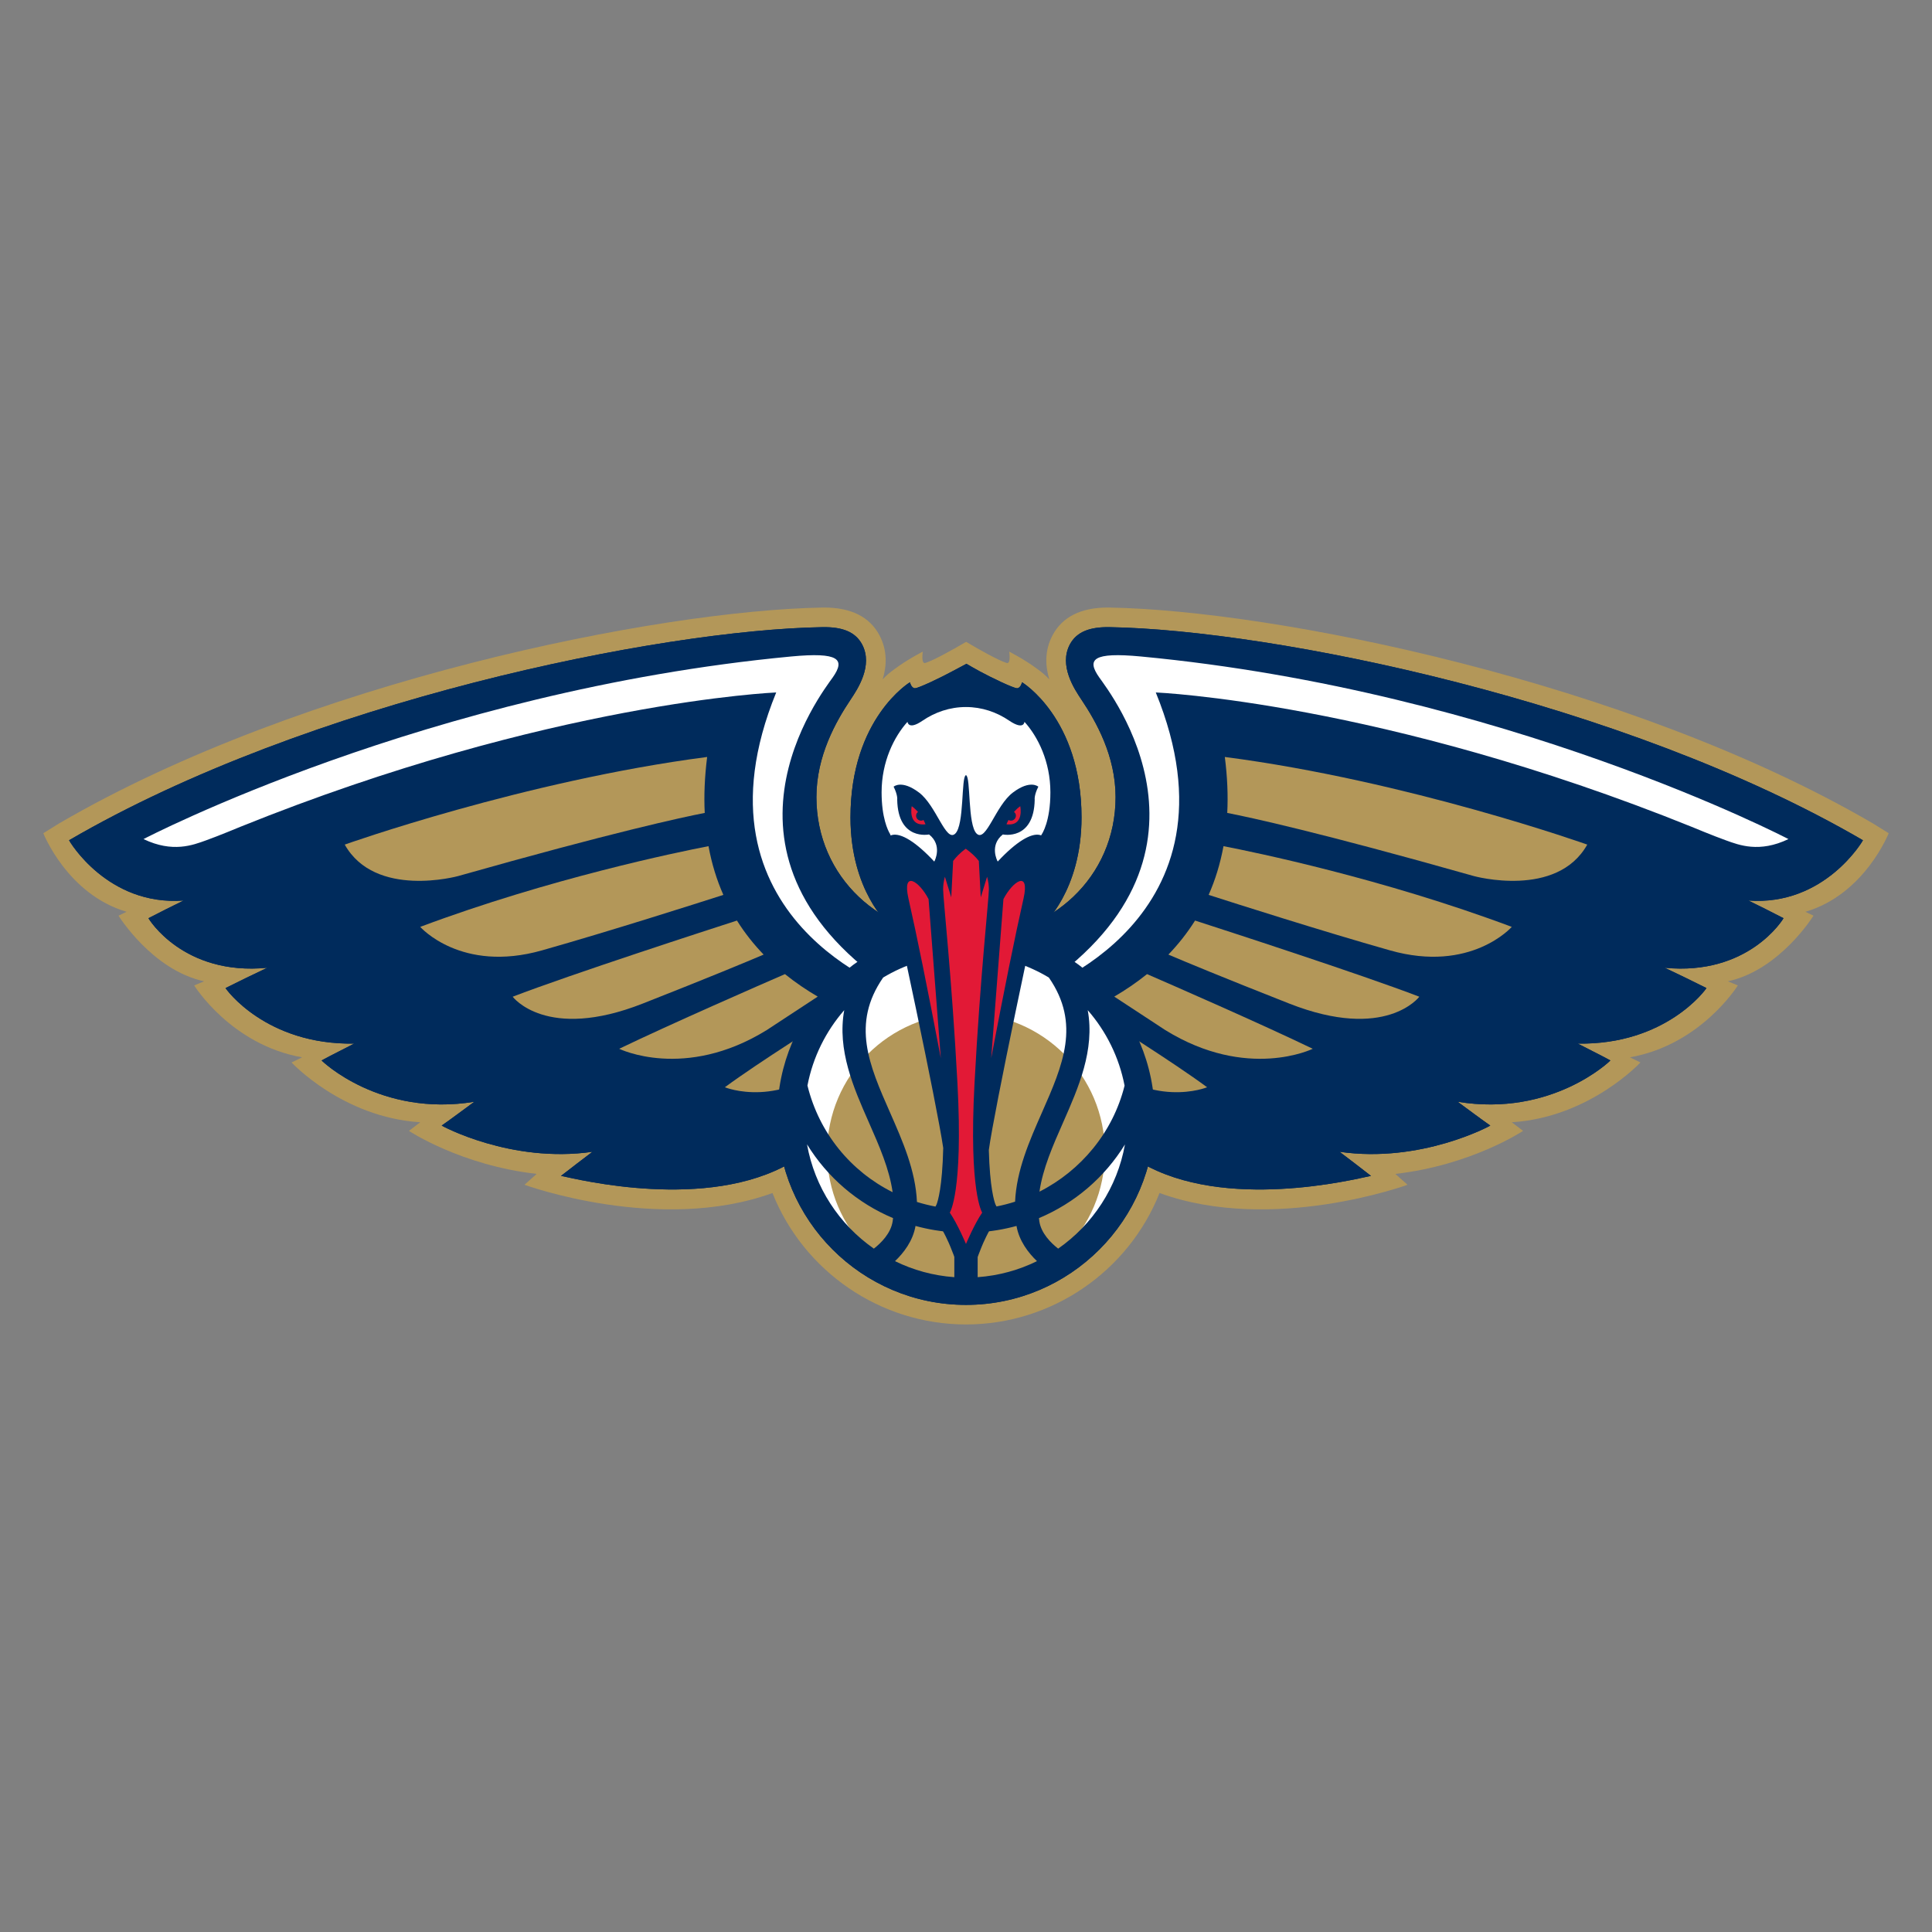 <svg xml:space="preserve" viewBox="0 0 1000 1000" height="1000px" width="1000px" y="0px" x="0px" xmlns:xlink="http://www.w3.org/1999/xlink" xmlns="http://www.w3.org/2000/svg" id="Layer_3" version="1.1">
<rect x="0" y="0" width="1000" height="1000" fill="#808080" stroke="none"/>
<g>
	<path d="M977.585,431.263l-8.243-5.103c-126.613-73.787-310.457-110.243-394.83-111.675l-1.123-0.018
		c-13.885,0-23.49,4.811-28.549,14.275c-4.281,8.031-3.785,16.079-1.707,22.933c-1.45-1.689-3.555-3.467-5.864-5.148
		c-6.863-5.183-14.911-9.242-14.911-9.242s1.061,6.642-1.38,5.846c-1.159-0.363-2.574-0.982-4.13-1.698
		c-6.854-3.254-16.777-9.216-16.777-9.216s-10.074,5.961-16.919,9.216c-1.557,0.716-2.972,1.335-4.13,1.698
		c-2.441,0.796-1.38-5.846-1.38-5.846s-8.048,4.059-14.911,9.242c-2.308,1.68-4.413,3.459-5.864,5.148
		c2.069-6.854,2.574-14.902-1.707-22.933c-5.059-9.463-14.664-14.275-28.549-14.275l-1.114,0.018
		c-84.391,1.433-268.226,37.888-394.839,111.675l-8.243,5.103c0,0,12.426,31.671,43.115,40.675l-4.183,2.008
		c0,0,17.343,28.133,44.309,33.979l-5.147,2.132c0,0,18.997,30.715,55.851,37.216l-5.448,2.654c0,0,26.285,28.407,66.597,30.955
		l-5.846,4.457c0,0,26.718,17.803,66.119,22.27l-6.324,5.625c0,0,69.86,25.551,128.364,4.272
		c16.141,40.577,55.798,68.029,100.169,68.029H500h0.009c44.371,0,84.028-27.452,100.169-68.029
		c58.504,21.279,128.364-4.272,128.364-4.272l-6.324-5.625c39.401-4.466,66.119-22.27,66.119-22.27l-5.846-4.457
		c40.312-2.547,66.579-30.955,66.579-30.955l-5.43-2.654c36.854-6.5,55.851-37.216,55.851-37.216l-5.156-2.132
		c26.966-5.846,44.318-33.979,44.318-33.979l-4.183-2.008C965.15,462.935,977.585,431.263,977.585,431.263" fill="#B39759"></path>
	<path d="M964.258,434.917c-123.863-72.168-305.814-108.88-389.904-110.304c-10.135-0.168-17.034,2.317-20.58,8.898
		c-5.846,10.993,2.423,23.304,5.934,28.575c7.624,11.374,17.715,29.124,17.715,50.5c0.009,41.461-33.502,72.107-74.777,72.107
		c-0.893,0-1.769,0.009-2.644,0.009c-0.876,0-1.778-0.009-2.653-0.009c-41.258,0-74.777-30.645-74.777-72.107
		c0-21.376,10.1-39.127,17.706-50.5c3.52-5.271,11.789-17.582,5.926-28.575c-3.529-6.58-10.418-9.065-20.554-8.898
		c-84.099,1.424-266.042,38.136-389.904,110.304c0.088,0.328,19.838,34.103,59.274,31.202c-6.085,2.972-12.134,6.014-18.175,9.136
		c0.097,0.363,18.086,29.928,61.502,25.666c-7.235,3.414-14.425,6.899-21.597,10.498c0.088,0.425,20.837,29.495,66.579,28.744
		c-10.542,5.315-16.91,8.721-16.866,8.711c0.027,0.195,30.221,29.425,79.049,21.394c-5.28,3.847-10.604,7.924-16.901,12.329
		c0.009,0.088,35.854,19.66,78.041,13.567c-5.448,4.13-10.887,8.278-16.317,12.506c-0.088-0.566,64.598,17.697,110.605-2.574
		c39.578-17.423,61.6-60.158,66.614-70.93c7.809,1.733,14.628,2.733,19.829,3.334c-0.009,0.566,8.384,1.273,12.621,1.114
		c4.219,0.159,12.638-0.548,12.621-1.114c5.2-0.601,12.028-1.601,19.82-3.334c5.023,10.772,27.019,53.507,66.614,70.93
		c46.016,20.271,110.694,2.008,110.596,2.574c-5.413-4.228-10.852-8.376-16.3-12.506c42.178,6.093,78.023-13.479,78.023-13.567
		c-6.288-4.405-11.604-8.482-16.892-12.329c48.811,8.031,79.031-21.199,79.049-21.394c0.044,0.009-6.324-3.396-16.875-8.711
		c45.751,0.752,66.508-28.319,66.588-28.744c-7.155-3.599-14.372-7.084-21.598-10.498c43.425,4.263,61.405-25.303,61.494-25.666
		c-6.041-3.122-12.099-6.165-18.166-9.136C944.403,469.02,964.152,435.245,964.258,434.917" fill="#002B5C"></path>
	<path d="M464.36,513.343c0,0-110.685-37.057-62.599-154.932c0,0-117.026,4.855-277.433,69.568
		c0,0-11.241,4.696-17.803,7.031c-6.58,2.353-17.122,6.554-32.246-0.707c0,0,146.707-76.697,335.203-94.509
		c24.852-2.344,28.142,1.424,21.571,10.799C425.675,358.287,358.371,443.934,464.36,513.343" fill="#FFFFFF"></path>
	<path d="M366.02,391.806c-94.845,12.338-187.585,45.353-187.585,45.353c15.796,28.107,58.628,16.309,58.628,16.309
		c80.349-22.756,116.212-30.468,127.71-32.697C364.322,411.82,364.711,402.181,366.02,391.806" fill="#B39759"></path>
	<path d="M366.724,437.97c-15.84,3.069-82.233,16.698-149.219,41.78c0,0,21.111,24.047,63.006,12.169
		c35.244-9.976,80.42-24.401,93.899-28.726C371.04,455.587,368.404,447.194,366.724,437.97" fill="#B39759"></path>
	<path d="M381.446,476.481c-14.319,4.617-85.877,27.815-116.08,39.419c0,0,17.326,23.225,67.357,3.529
		c34.855-13.717,54.064-21.73,62.528-25.338C390.219,488.864,385.541,483.027,381.446,476.481" fill="#B39759"></path>
	<path d="M406.298,504.198c-12.506,5.43-58.938,25.71-85.806,38.65c0,0,33.802,16.609,76.325-9.658l26.435-17.343
		C417.503,512.476,411.781,508.629,406.298,504.198" fill="#B39759"></path>
	<path d="M436.109,522.602c-8.499,5.325-43.717,27.452-60.919,40.161c0,0,29.195,12.055,59.141-16.123
		c9.746-9.163,15.07-14.38,17.998-17.352C447.164,527.432,441.707,525.23,436.109,522.602" fill="#B39759"></path>
	<path d="M535.64,513.343c0,0,110.685-37.057,62.59-154.932c0,0,117.035,4.855,277.424,69.568
		c0,0,11.25,4.696,17.821,7.031c6.58,2.353,17.131,6.554,32.228-0.707c0,0-146.707-76.697-335.194-94.509
		c-24.861-2.344-28.142,1.424-21.571,10.799C574.316,358.287,641.629,443.934,535.64,513.343" fill="#FFFFFF"></path>
	<path d="M633.966,391.806c94.845,12.338,187.594,45.353,187.594,45.353c-15.778,28.107-58.628,16.309-58.628,16.309
		c-80.358-22.756-116.212-30.468-127.71-32.697C635.682,411.82,635.293,402.181,633.966,391.806" fill="#B39759"></path>
	<path d="M633.276,437.97c15.831,3.069,82.224,16.698,149.219,41.78c0,0-21.129,24.047-63.015,12.169
		c-35.235-9.976-80.411-24.401-93.89-28.726C628.959,455.587,631.577,447.194,633.276,437.97" fill="#B39759"></path>
	<path d="M618.562,476.481c14.292,4.617,85.868,27.815,116.071,39.419c0,0-17.326,23.225-67.366,3.529
		c-34.855-13.717-54.047-21.73-62.519-25.338C609.78,488.864,614.45,483.027,618.562,476.481" fill="#B39759"></path>
	<path d="M593.701,504.198c12.506,5.43,58.938,25.71,85.788,38.65c0,0-33.785,16.609-76.307-9.658l-26.444-17.343
		C582.496,512.476,588.2,508.629,593.701,504.198" fill="#B39759"></path>
	<path d="M563.891,522.602c8.49,5.325,43.726,27.452,60.91,40.161c0,0-29.195,12.055-59.159-16.123
		c-9.72-9.163-15.044-14.38-17.971-17.352C552.845,527.432,558.293,525.23,563.891,522.602" fill="#B39759"></path>
	<path d="M590.631,577.689c0,50.085-40.568,90.653-90.635,90.653s-90.644-40.568-90.644-90.653
		c0-50.066,40.577-90.653,90.644-90.653S590.631,527.622,590.631,577.689" fill="#FFFFFF"></path>
	<path d="M571.885,596.448c0,39.719-32.184,71.895-71.885,71.895c-39.71,0-71.877-32.175-71.877-71.895
		c0-39.701,32.166-71.885,71.877-71.885C539.701,524.562,571.885,556.747,571.885,596.448" fill="#B39759"></path>
	<path d="M499.996,480.004c-53.861,0-97.684,43.814-97.684,97.684s43.823,97.719,97.684,97.719
		c53.87,0,97.693-43.849,97.693-97.719S553.865,480.004,499.996,480.004 M582.078,561.928
		c-6.041,24.197-22.597,43.973-44.053,54.869c1.725-11.957,6.916-23.764,12.329-36.031c7.845-17.812,16.406-37.269,12.656-57.903
		C572.527,533.768,579.239,547.167,582.078,561.928 M457.119,505.971c10.905-6.554,23.446-10.675,36.836-11.639v131.451
		c-6.686-0.469-13.16-1.733-19.342-3.653c-0.708-16.247-7.394-31.458-13.903-46.237
		C449.858,551.315,440.519,529.929,457.119,505.971 M473.87,634.547c6.465,1.778,13.169,2.892,20.085,3.299v23.216
		c-10.94-0.787-21.314-3.671-30.698-8.296C467.732,648.503,472.526,642.33,473.87,634.547 M506.036,637.846
		c6.916-0.407,13.638-1.521,20.103-3.299c1.353,7.782,6.147,13.956,10.604,18.219c-9.384,4.625-19.758,7.509-30.707,8.296V637.846z
		 M525.405,621.98c-6.209,1.999-12.7,3.299-19.369,3.785V494.332c13.399,0.964,25.931,5.085,36.845,11.639
		c16.601,23.959,7.243,45.344-3.591,69.913C532.79,590.627,526.139,605.777,525.405,621.98 M436.972,522.863
		c-3.741,20.643,4.82,40.109,12.674,57.903c5.457,12.382,10.684,24.269,12.373,36.306c-21.58-10.755-37.986-30.486-44.079-55.205
		C420.769,547.113,427.491,533.75,436.972,522.863 M417.709,592.307c10.533,17.113,26.09,30.433,44.539,38.189
		c-0.071,0.557-0.115,1.106-0.212,1.645c-0.929,6.27-6.094,11.321-9.729,14.15C434.443,633.83,421.663,614.586,417.709,592.307
		 M547.701,646.292c-3.635-2.847-8.818-7.897-9.746-14.15c-0.08-0.539-0.124-1.105-0.195-1.645
		c18.431-7.739,33.988-21.041,44.513-38.128C578.302,614.621,565.54,633.848,547.701,646.292" fill="#002B5C"></path>
	<path d="M529.02,353.143c0,0-0.734,3.087-2.591,3.087c-1.884,0-13.611-5.643-19.236-8.703
		c-2.414-1.3-5.793-3.255-6.969-3.945c0,0-5.006,2.645-7.42,3.945c-5.625,3.06-17.352,8.703-19.227,8.703s-2.609-3.087-2.609-3.087
		s-30.76,18.591-30.76,69.931c0,38.216,19.89,55.541,19.89,55.541l2.689,10.808h33.847h6.73H537.2l2.706-10.808
		c0,0,19.891-17.326,19.891-55.541C559.797,371.734,529.02,353.143,529.02,353.143" fill="#002B5C"></path>
	<path d="M543.68,410.098c0-15.866-6.447-28.787-13.417-36.482c0,0-0.221,4.528-7.809-0.548
		c-6.536-4.476-14.23-7.111-22.491-7.111c-8.305,0-16.008,2.645-22.579,7.146c-7.305,4.979-7.668,0.513-7.668,0.513
		c-6.934,7.695-13.399,20.616-13.399,36.482c0,13.16,3.228,19.67,4.343,21.518c6.536,16.777,21.659,28.558,39.303,28.558
		c17.414,0,32.387-11.533,39.047-28.027C539.409,431.599,543.68,425.275,543.68,410.098" fill="#FFFFFF"></path>
	<path d="M516.432,445.924c-0.035-0.079-0.115-0.186-0.159-0.265c0,0-4.334-8.119,2.795-13.744
		c0,0,16.114,3.37,16.494-17.998c0,0-0.38-2.255,1.875-6.73c0,0-4.13-3.776-13.116,2.998c-9.012,6.73-13.877,25.843-18.759,21.35
		c-4.802-4.458-3.034-29.354-5.545-30.291h-0.088c-2.494,0.955-0.716,25.833-5.545,30.291c-4.864,4.493-9.746-14.62-18.741-21.35
		c-9.003-6.775-13.107-2.998-13.107-2.998c2.246,4.475,1.857,6.73,1.857,6.73c0.389,21.368,16.486,17.998,16.486,17.998
		c7.137,5.625,2.83,13.77,2.83,13.77c-0.035,0.089-0.106,0.177-0.141,0.256c-19.236-20.651-30.406-17.848-24.896,5.298
		c5.43,22.703,26.232,120.316,29.54,142.949c-0.469,20.341-2.821,27.612-3.432,29.194l-2.096,4.183l2.317,4.643
		c3.653,5.306,6.191,11.276,7.102,13.549l7.924,20.147l7.871-20.094c0.929-2.326,3.467-8.296,7.111-13.602l2.423-4.413l-2.193-4.413
		c-0.61-1.53-2.901-8.534-3.423-28.142c2.742-20.306,24.003-120.882,29.513-144.001
		C546.838,428.094,535.668,425.291,516.432,445.924" fill="#002B5C"></path>
	<path d="M486.954,547.667c-6.898-36.314-12.346-63.183-16.751-82.657c-3.343-14.894,5.607-8.942,10.418,0.38
		L486.954,547.667z" fill="#E21936"></path>
	<path d="M513.042,547.667c6.916-36.314,12.355-63.183,16.751-82.657c3.334-14.894-5.598-8.942-10.418,0.38
		L513.042,547.667z" fill="#E21936"></path>
	<path d="M476.032,424.674c-1.353-0.38-2.158-1.795-1.751-3.14c0.133-0.548,0.469-0.964,0.867-1.291
		c-0.902-1.017-1.955-2.025-3.237-2.954c0,0-2.246,10.498,7.12,9.366c0,0-0.327-0.911-1.008-2.247
		C477.439,424.745,476.74,424.86,476.032,424.674" fill="#E21936"></path>
	<path d="M528.074,417.289c-1.265,0.903-2.335,1.937-3.228,2.945c0.398,0.336,0.734,0.752,0.893,1.291
		c0.363,1.353-0.442,2.769-1.795,3.149c-0.699,0.186-1.397,0.071-1.963-0.265c-0.708,1.335-1.017,2.246-1.017,2.246
		C530.329,427.787,528.074,417.289,528.074,417.289" fill="#E21936"></path>
	<path d="M504.388,561.123c2.98-56.09,7.456-95.818,7.456-100.788c0-1.76-0.203-4.033-0.937-6.527l-3.264,10.666
		l-0.999-18.847c-1.636-2.114-3.874-4.245-6.695-6.28h-0.177c-2.812,2.035-4.785,4.166-6.43,6.262l-0.973,18.865l-3.29-10.675
		c-0.716,2.503-0.92,4.776-0.92,6.535c0,4.971,4.449,44.699,7.438,100.788c2.963,56.117-3.989,66.526-3.989,66.526
		c4.033,5.846,8.384,16.22,8.384,16.22s4.36-10.374,8.393-16.22C508.385,627.649,501.425,617.24,504.388,561.123" fill="#E21936"></path>
	<path d="M964.258,434.917c-123.863-72.168-305.814-108.88-389.904-110.304c-10.135-0.168-17.034,2.317-20.58,8.898
		c-5.846,10.993,2.423,23.304,5.934,28.575c7.624,11.374,17.715,29.124,17.715,50.5c0.009,41.461-33.502,72.107-74.777,72.107
		c-0.893,0-1.769,0.009-2.644,0.009c-0.876,0-1.778-0.009-2.653-0.009c-41.258,0-74.777-30.645-74.777-72.107
		c0-21.376,10.1-39.127,17.706-50.5c3.52-5.271,11.789-17.582,5.926-28.575c-3.529-6.58-10.418-9.065-20.554-8.898
		c-84.099,1.424-266.042,38.136-389.904,110.304c0.088,0.328,19.838,34.103,59.274,31.202c-6.085,2.972-12.134,6.014-18.175,9.136
		c0.097,0.363,18.086,29.928,61.502,25.666c-7.235,3.414-14.425,6.899-21.597,10.498c0.088,0.425,20.837,29.495,66.579,28.744
		c-10.542,5.315-16.91,8.721-16.866,8.711c0.027,0.195,30.221,29.425,79.049,21.394c-5.28,3.847-10.604,7.924-16.901,12.329
		c0.009,0.088,35.854,19.66,78.041,13.567c-5.448,4.13-10.887,8.278-16.317,12.506c-0.088-0.566,64.598,17.697,110.605-2.574
		c39.578-17.423,61.6-60.158,66.614-70.93c7.809,1.733,14.628,2.733,19.829,3.334c-0.009,0.566,8.384,1.273,12.621,1.114
		c4.219,0.159,12.638-0.548,12.621-1.114c5.2-0.601,12.028-1.601,19.82-3.334c5.023,10.772,27.019,53.507,66.614,70.93
		c46.016,20.271,110.694,2.008,110.596,2.574c-5.413-4.228-10.852-8.376-16.3-12.506c42.178,6.093,78.023-13.479,78.023-13.567
		c-6.288-4.405-11.604-8.482-16.892-12.329c48.811,8.031,79.031-21.199,79.049-21.394c0.044,0.009-6.324-3.396-16.875-8.711
		c45.751,0.752,66.508-28.319,66.588-28.744c-7.155-3.599-14.372-7.084-21.598-10.498c43.425,4.263,61.405-25.303,61.494-25.666
		c-6.041-3.122-12.099-6.165-18.166-9.136C944.403,469.02,964.152,435.245,964.258,434.917" fill="#002B5C"></path>
	<path d="M464.36,513.343c0,0-110.685-37.057-62.599-154.932c0,0-117.026,4.855-277.433,69.568
		c0,0-11.241,4.696-17.803,7.031c-6.58,2.353-17.122,6.554-32.246-0.707c0,0,146.707-76.697,335.203-94.509
		c24.852-2.344,28.142,1.424,21.571,10.799C425.675,358.287,358.371,443.934,464.36,513.343" fill="#FFFFFF"></path>
	<path d="M366.02,391.806c-94.845,12.338-187.585,45.353-187.585,45.353c15.796,28.107,58.628,16.309,58.628,16.309
		c80.349-22.756,116.212-30.468,127.71-32.697C364.322,411.82,364.711,402.181,366.02,391.806" fill="#B39759"></path>
	<path d="M366.724,437.97c-15.84,3.069-82.233,16.698-149.219,41.78c0,0,21.111,24.047,63.006,12.169
		c35.244-9.976,80.42-24.401,93.899-28.726C371.04,455.587,368.404,447.194,366.724,437.97" fill="#B39759"></path>
	<path d="M381.446,476.481c-14.319,4.617-85.877,27.815-116.08,39.419c0,0,17.326,23.225,67.357,3.529
		c34.855-13.717,54.064-21.73,62.528-25.338C390.219,488.864,385.541,483.027,381.446,476.481" fill="#B39759"></path>
	<path d="M406.298,504.198c-12.506,5.43-58.938,25.71-85.806,38.65c0,0,33.802,16.609,76.325-9.658l26.435-17.343
		C417.503,512.476,411.781,508.629,406.298,504.198" fill="#B39759"></path>
	<path d="M436.109,522.602c-8.499,5.325-43.717,27.452-60.919,40.161c0,0,29.195,12.055,59.141-16.123
		c9.746-9.163,15.07-14.38,17.998-17.352C447.164,527.432,441.707,525.23,436.109,522.602" fill="#B39759"></path>
	<path d="M535.64,513.343c0,0,110.685-37.057,62.59-154.932c0,0,117.035,4.855,277.424,69.568
		c0,0,11.25,4.696,17.821,7.031c6.58,2.353,17.131,6.554,32.228-0.707c0,0-146.707-76.697-335.194-94.509
		c-24.861-2.344-28.142,1.424-21.571,10.799C574.316,358.287,641.629,443.934,535.64,513.343" fill="#FFFFFF"></path>
	<path d="M633.966,391.806c94.845,12.338,187.594,45.353,187.594,45.353c-15.778,28.107-58.628,16.309-58.628,16.309
		c-80.358-22.756-116.212-30.468-127.71-32.697C635.682,411.82,635.293,402.181,633.966,391.806" fill="#B39759"></path>
	<path d="M633.276,437.97c15.831,3.069,82.224,16.698,149.219,41.78c0,0-21.129,24.047-63.015,12.169
		c-35.235-9.976-80.411-24.401-93.89-28.726C628.959,455.587,631.577,447.194,633.276,437.97" fill="#B39759"></path>
	<path d="M618.562,476.481c14.292,4.617,85.868,27.815,116.071,39.419c0,0-17.326,23.225-67.366,3.529
		c-34.855-13.717-54.047-21.73-62.519-25.338C609.78,488.864,614.45,483.027,618.562,476.481" fill="#B39759"></path>
	<path d="M593.701,504.198c12.506,5.43,58.938,25.71,85.788,38.65c0,0-33.785,16.609-76.307-9.658l-26.444-17.343
		C582.496,512.476,588.2,508.629,593.701,504.198" fill="#B39759"></path>
	<path d="M563.891,522.602c8.49,5.325,43.726,27.452,60.91,40.161c0,0-29.195,12.055-59.159-16.123
		c-9.72-9.163-15.044-14.38-17.971-17.352C552.845,527.432,558.293,525.23,563.891,522.602" fill="#B39759"></path>
	<path d="M590.631,577.689c0,50.085-40.568,90.653-90.635,90.653s-90.644-40.568-90.644-90.653
		c0-50.066,40.577-90.653,90.644-90.653S590.631,527.622,590.631,577.689" fill="#FFFFFF"></path>
	<path d="M571.885,596.448c0,39.719-32.184,71.895-71.885,71.895c-39.71,0-71.877-32.175-71.877-71.895
		c0-39.701,32.166-71.885,71.877-71.885C539.701,524.562,571.885,556.747,571.885,596.448" fill="#B39759"></path>
	<path d="M499.996,480.004c-53.861,0-97.684,43.814-97.684,97.684s43.823,97.719,97.684,97.719
		c53.87,0,97.693-43.849,97.693-97.719S553.865,480.004,499.996,480.004 M582.078,561.928
		c-6.041,24.197-22.597,43.973-44.053,54.869c1.725-11.957,6.916-23.764,12.329-36.031c7.845-17.812,16.406-37.269,12.656-57.903
		C572.527,533.768,579.239,547.167,582.078,561.928 M457.119,505.971c10.905-6.554,23.446-10.675,36.836-11.639v131.451
		c-6.686-0.469-13.16-1.733-19.342-3.653c-0.708-16.247-7.394-31.458-13.903-46.237
		C449.858,551.315,440.519,529.929,457.119,505.971 M473.87,634.547c6.465,1.778,13.169,2.892,20.085,3.299v23.216
		c-10.94-0.787-21.314-3.671-30.698-8.296C467.732,648.503,472.526,642.33,473.87,634.547 M506.036,637.846
		c6.916-0.407,13.638-1.521,20.103-3.299c1.353,7.782,6.147,13.956,10.604,18.219c-9.384,4.625-19.758,7.509-30.707,8.296V637.846z
		 M525.405,621.98c-6.209,1.999-12.7,3.299-19.369,3.785V494.332c13.399,0.964,25.931,5.085,36.845,11.639
		c16.601,23.959,7.243,45.344-3.591,69.913C532.79,590.627,526.139,605.777,525.405,621.98 M436.972,522.863
		c-3.741,20.643,4.82,40.109,12.674,57.903c5.457,12.382,10.684,24.269,12.373,36.306c-21.58-10.755-37.986-30.486-44.079-55.205
		C420.769,547.113,427.491,533.75,436.972,522.863 M417.709,592.307c10.533,17.113,26.09,30.433,44.539,38.189
		c-0.071,0.557-0.115,1.106-0.212,1.645c-0.929,6.27-6.094,11.321-9.729,14.15C434.443,633.83,421.663,614.586,417.709,592.307
		 M547.701,646.292c-3.635-2.847-8.818-7.897-9.746-14.15c-0.08-0.539-0.124-1.105-0.195-1.645
		c18.431-7.739,33.988-21.041,44.513-38.128C578.302,614.621,565.54,633.848,547.701,646.292" fill="#002B5C"></path>
	<path d="M529.02,353.143c0,0-0.734,3.087-2.591,3.087c-1.884,0-13.611-5.643-19.236-8.703
		c-2.414-1.3-5.793-3.255-6.969-3.945c0,0-5.006,2.645-7.42,3.945c-5.625,3.06-17.352,8.703-19.227,8.703s-2.609-3.087-2.609-3.087
		s-30.76,18.591-30.76,69.931c0,38.216,19.89,55.541,19.89,55.541l2.689,10.808h33.847h6.73H537.2l2.706-10.808
		c0,0,19.891-17.326,19.891-55.541C559.797,371.734,529.02,353.143,529.02,353.143" fill="#002B5C"></path>
	<path d="M543.68,410.098c0-15.866-6.447-28.787-13.417-36.482c0,0-0.221,4.528-7.809-0.548
		c-6.536-4.476-14.23-7.111-22.491-7.111c-8.305,0-16.008,2.645-22.579,7.146c-7.305,4.979-7.668,0.513-7.668,0.513
		c-6.934,7.695-13.399,20.616-13.399,36.482c0,13.16,3.228,19.67,4.343,21.518c6.536,16.777,21.659,28.558,39.303,28.558
		c17.414,0,32.387-11.533,39.047-28.027C539.409,431.599,543.68,425.275,543.68,410.098" fill="#FFFFFF"></path>
	<path d="M516.432,445.924c-0.035-0.079-0.115-0.186-0.159-0.265c0,0-4.334-8.119,2.795-13.744
		c0,0,16.114,3.37,16.494-17.998c0,0-0.38-2.255,1.875-6.73c0,0-4.13-3.776-13.116,2.998c-9.012,6.73-13.877,25.843-18.759,21.35
		c-4.802-4.458-3.034-29.354-5.545-30.291h-0.088c-2.494,0.955-0.716,25.833-5.545,30.291c-4.864,4.493-9.746-14.62-18.741-21.35
		c-9.003-6.775-13.107-2.998-13.107-2.998c2.246,4.475,1.857,6.73,1.857,6.73c0.389,21.368,16.486,17.998,16.486,17.998
		c7.137,5.625,2.83,13.77,2.83,13.77c-0.035,0.089-0.106,0.177-0.141,0.256c-19.236-20.651-30.406-17.848-24.896,5.298
		c5.43,22.703,26.232,120.316,29.54,142.949c-0.469,20.341-2.821,27.612-3.432,29.194l-2.096,4.183l2.317,4.643
		c3.653,5.306,6.191,11.276,7.102,13.549l7.924,20.147l7.871-20.094c0.929-2.326,3.467-8.296,7.111-13.602l2.423-4.413l-2.193-4.413
		c-0.61-1.53-2.901-8.534-3.423-28.142c2.742-20.306,24.003-120.882,29.513-144.001
		C546.838,428.094,535.668,425.291,516.432,445.924" fill="#002B5C"></path>
	<path d="M486.954,547.667c-6.898-36.314-12.346-63.183-16.751-82.657c-3.343-14.894,5.607-8.942,10.418,0.38
		L486.954,547.667z" fill="#E21936"></path>
	<path d="M513.042,547.667c6.916-36.314,12.355-63.183,16.751-82.657c3.334-14.894-5.598-8.942-10.418,0.38
		L513.042,547.667z" fill="#E21936"></path>
	<path d="M476.032,424.674c-1.353-0.38-2.158-1.795-1.751-3.14c0.133-0.548,0.469-0.964,0.867-1.291
		c-0.902-1.017-1.955-2.025-3.237-2.954c0,0-2.246,10.498,7.12,9.366c0,0-0.327-0.911-1.008-2.247
		C477.439,424.745,476.74,424.86,476.032,424.674" fill="#E21936"></path>
	<path d="M528.074,417.289c-1.265,0.903-2.335,1.937-3.228,2.945c0.398,0.336,0.734,0.752,0.893,1.291
		c0.363,1.353-0.442,2.769-1.795,3.149c-0.699,0.186-1.397,0.071-1.963-0.265c-0.708,1.335-1.017,2.246-1.017,2.246
		C530.329,427.787,528.074,417.289,528.074,417.289" fill="#E21936"></path>
	<path d="M504.388,561.123c2.98-56.09,7.456-95.818,7.456-100.788c0-1.76-0.203-4.033-0.937-6.527l-3.264,10.666
		l-0.999-18.847c-1.636-2.114-3.874-4.245-6.695-6.28h-0.177c-2.812,2.035-4.785,4.166-6.43,6.262l-0.973,18.865l-3.29-10.675
		c-0.716,2.503-0.92,4.776-0.92,6.535c0,4.971,4.449,44.699,7.438,100.788c2.963,56.117-3.989,66.526-3.989,66.526
		c4.033,5.846,8.384,16.22,8.384,16.22s4.36-10.374,8.393-16.22C508.385,627.649,501.425,617.24,504.388,561.123" fill="#E21936"></path>
</g>
</svg>
